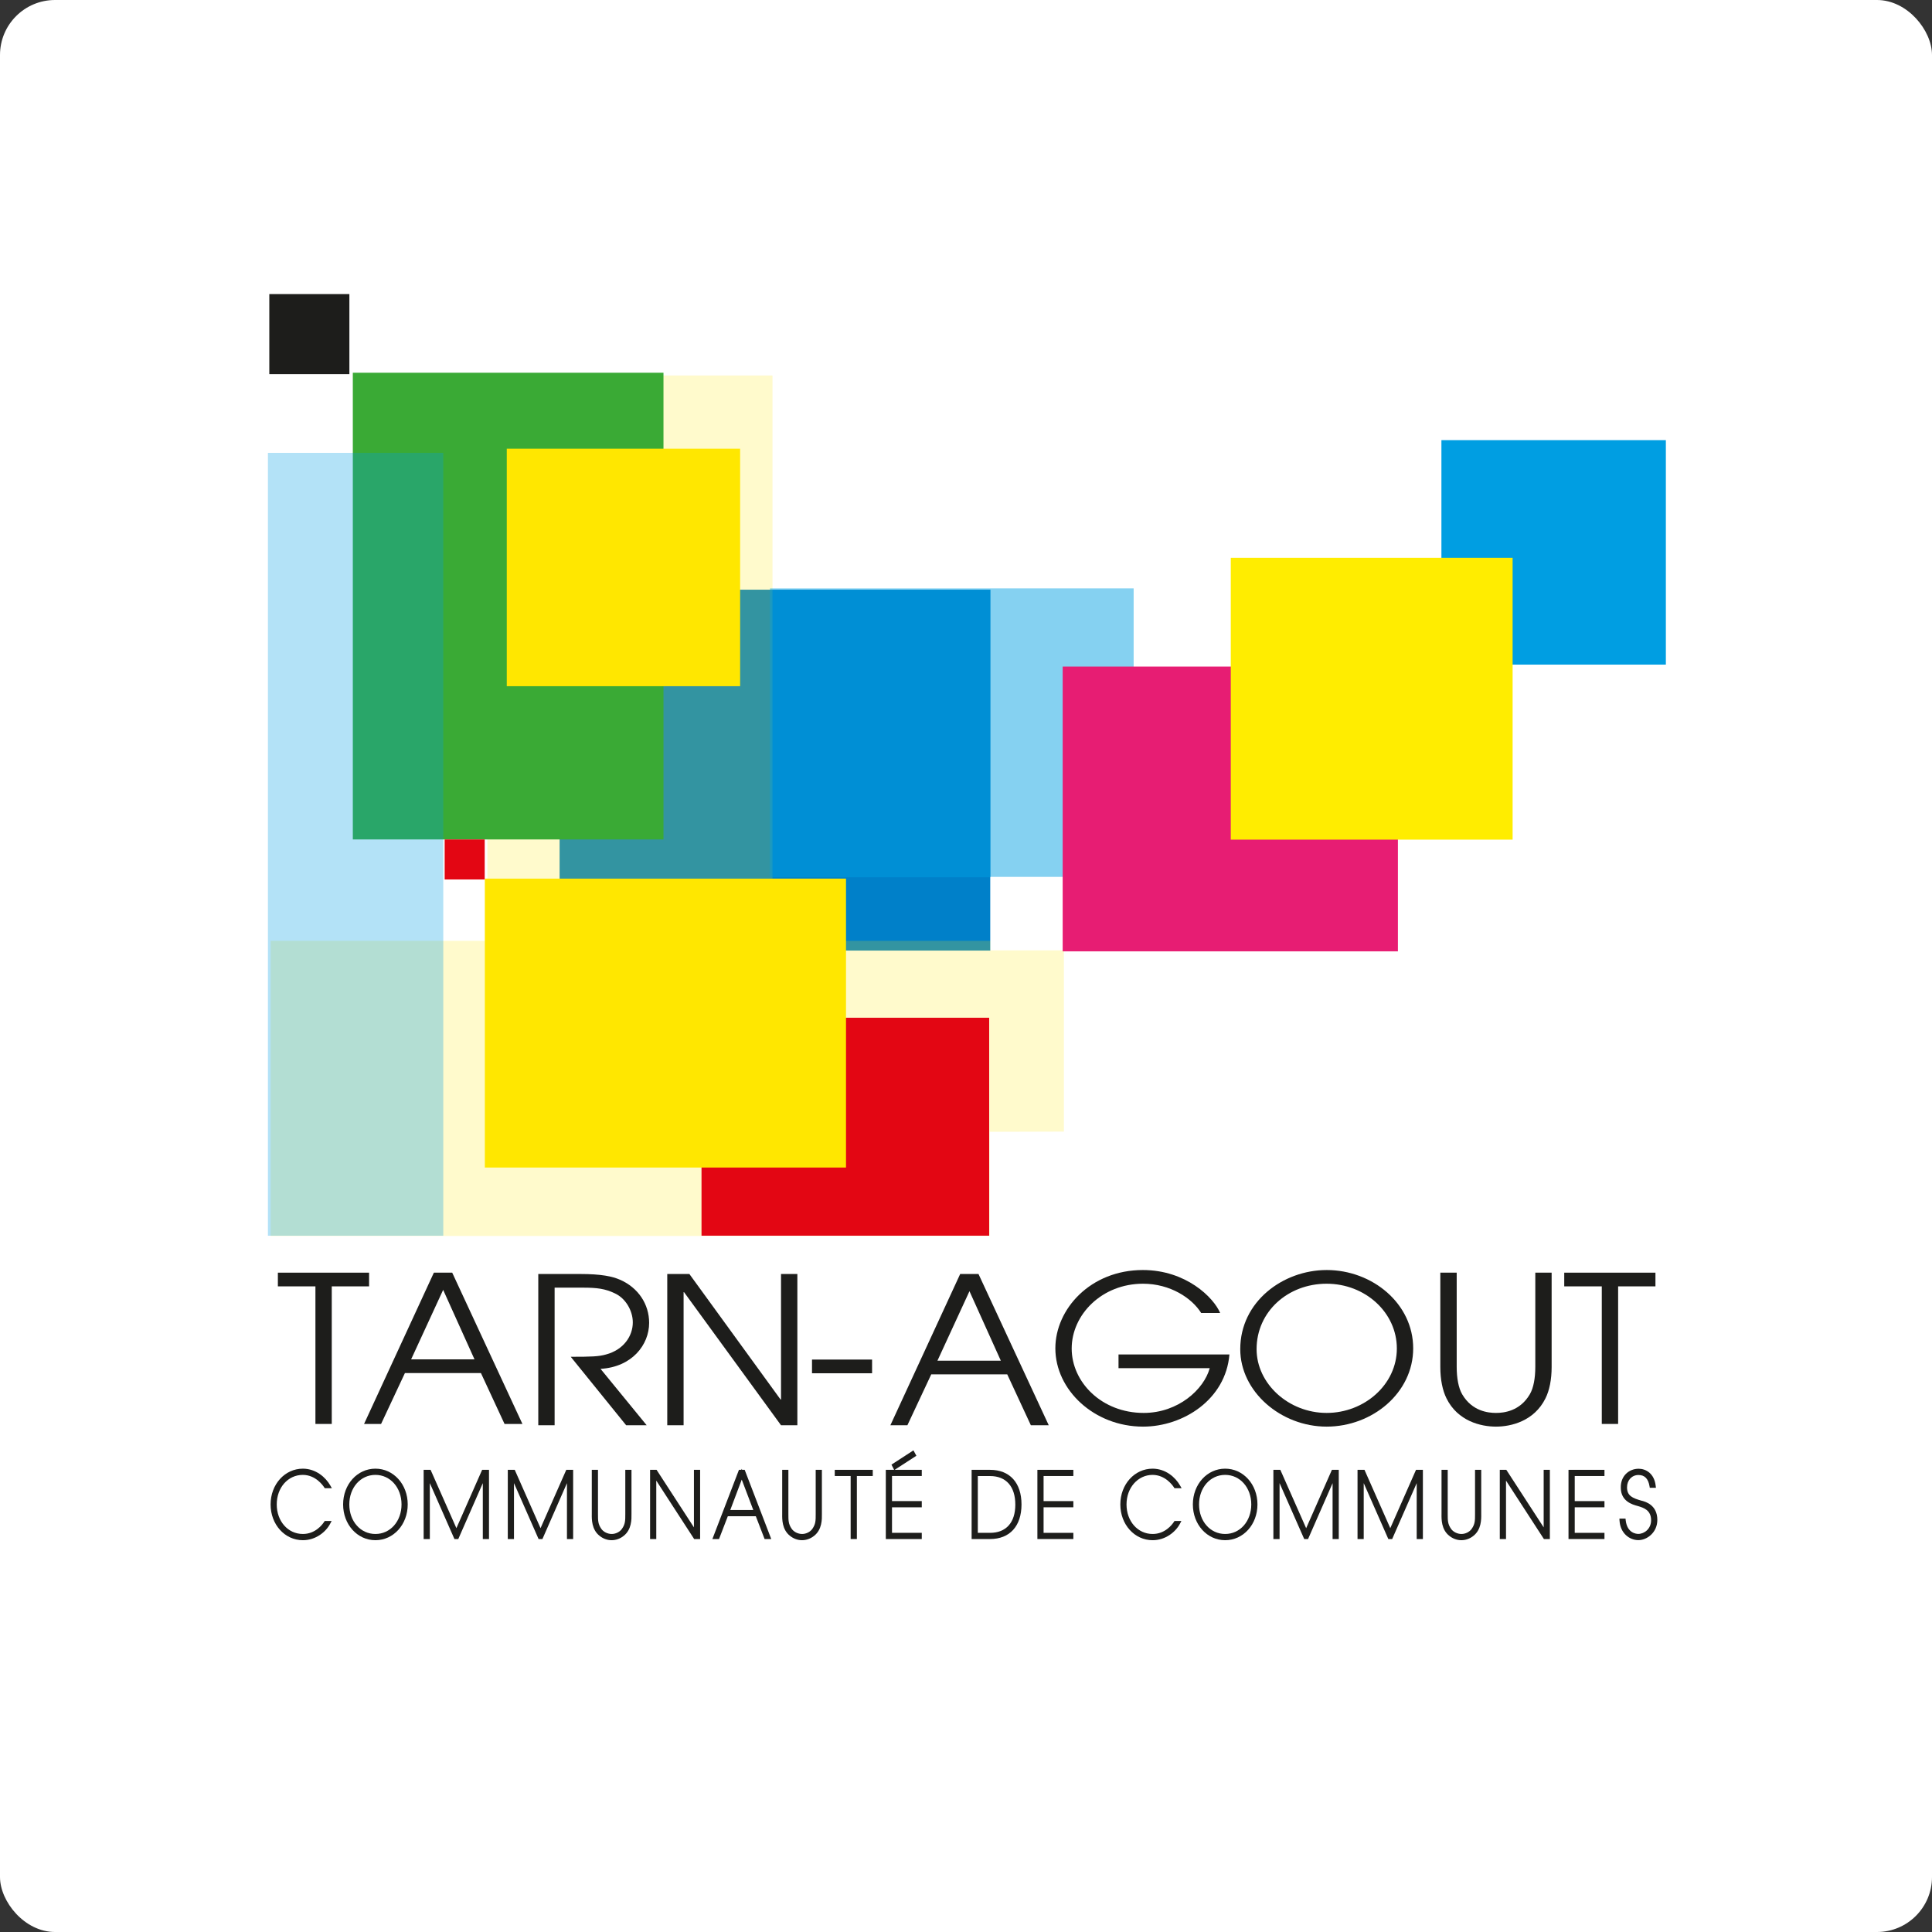 <?xml version="1.0" encoding="UTF-8"?>
<svg xmlns="http://www.w3.org/2000/svg" viewBox="0 0 512 512">
  <rect x="0" y="0" width="512" height="512" fill="#333333" stroke="none"/>
  <defs>
    <style>
      .cls-1, .cls-2, .cls-3, .cls-4, .cls-5, .cls-6, .cls-7, .cls-8, .cls-9, .cls-10, .cls-11, .cls-12, .cls-13, .cls-14, .cls-15 {
        stroke-width: 0px;
      }

      .cls-1, .cls-2, .cls-8 {
        fill: #ffe700;
      }

      .cls-1, .cls-4, .cls-5, .cls-6, .cls-8, .cls-9, .cls-10, .cls-11, .cls-12, .cls-14, .cls-15 {
        mix-blend-mode: multiply;
      }

      .cls-3, .cls-15 {
        fill: #1d1d1b;
      }

      .cls-4, .cls-11, .cls-12 {
        fill: #009ee2;
      }

      .cls-5, .cls-7 {
        fill: #e30613;
      }

      .cls-6 {
        fill: #3aaa35;
      }

      .cls-8 {
        opacity: .2;
      }

      .cls-9 {
        fill: #ffed00;
      }

      .cls-16 {
        isolation: isolate;
      }

      .cls-10 {
        fill: #0080c9;
      }

      .cls-11 {
        opacity: .48;
      }

      .cls-12 {
        opacity: .3;
      }

      .cls-13 {
        fill: #fff;
      }

      .cls-14 {
        fill: #e71d73;
      }
    </style>
  </defs>
  <g class="cls-16">
    <g id="Calque_1" data-name="Calque 1">
      <rect class="cls-13" width="512" height="512" rx="14.58" ry="14.58"/>
      <g>
        <path class="cls-3" d="M80.27,390.86c3.36.02,5.29,2.76,5.64,3.3l.15.23h1.89l-.44-.76c-1.22-2.12-3.76-4.4-7.24-4.42-4.8,0-8.56,4.16-8.56,9.48s3.76,9.48,8.56,9.48c3.41,0,6.08-2.18,7.22-4.35l.39-.74h-1.83l-.15.23c-.49.75-2.34,3.21-5.64,3.21-3.94,0-6.92-3.37-6.92-7.83s2.97-7.83,6.92-7.83Z"/>
        <path class="cls-3" d="M99.49,389.21c-4.8,0-8.56,4.16-8.56,9.48s3.76,9.48,8.56,9.48,8.56-4.16,8.56-9.48-3.76-9.48-8.56-9.48ZM99.49,390.86c3.94,0,6.92,3.37,6.92,7.83s-2.97,7.83-6.92,7.83-6.92-3.37-6.92-7.83,2.97-7.83,6.92-7.83Z"/>
        <path class="cls-3" d="M120.95,404.98l-6.84-15.46h-1.84v18.34h1.64v-14.82l6.52,14.82h1.02l6.5-14.81v14.81h1.64v-18.34h-1.82l-6.82,15.46ZM128.44,390.73h.01-.01Z"/>
        <path class="cls-3" d="M143.25,404.98l-6.84-15.46h-1.84v18.34h1.64v-14.82l6.52,14.82h1.02l6.5-14.81v14.81h1.64v-18.34h-1.82l-6.82,15.46ZM150.74,390.73h.01-.01Z"/>
        <path class="cls-3" d="M167.35,389.52h-1.64v11.75c0,1.68,0,2.61-.88,3.88-.55.81-1.66,1.37-2.71,1.37-1.1,0-2.21-.55-2.77-1.37-.88-1.27-.88-2.2-.88-3.88v-11.75h-1.64v11.74c-.02,1.33-.05,4.09,2.05,5.74.92.75,2.05,1.17,3.2,1.17s2.3-.41,3.21-1.16c2.12-1.66,2.08-4.42,2.06-5.74v-11.75Z"/>
        <polygon class="cls-3" points="183.9 404.77 174 389.52 172.28 389.52 172.28 407.86 173.92 407.86 173.92 392.38 183.96 407.86 185.54 407.86 185.54 389.52 183.9 389.52 183.9 404.77"/>
        <path class="cls-3" d="M196.67,389.52l-.1-.27-.1.27h-.64l-7.04,18.34h1.76l2.33-6.04h7.42l2.33,6.04h1.76l-7.04-18.34h-.67ZM193.53,400.17l3.04-8.06,3.06,8.06h-6.1Z"/>
        <path class="cls-3" d="M217.81,389.52h-1.64v11.75c0,1.68,0,2.61-.88,3.88-.55.81-1.66,1.37-2.71,1.37-1.1,0-2.21-.55-2.77-1.37-.88-1.27-.88-2.2-.88-3.88v-11.75h-1.64v11.74c-.02,1.33-.05,4.09,2.05,5.74.92.75,2.05,1.17,3.2,1.17s2.3-.42,3.21-1.16c2.12-1.66,2.08-4.42,2.06-5.74v-11.75Z"/>
        <polygon class="cls-3" points="221.22 391.16 225.43 391.16 225.43 407.86 227.08 407.86 227.08 391.16 231.29 391.16 231.29 389.52 221.22 389.52 221.22 391.16"/>
        <polygon class="cls-3" points="242.85 385.79 242.07 384.36 236.25 388.14 236.95 389.52 234.75 389.52 234.75 407.86 244.28 407.86 244.28 406.22 236.39 406.22 236.39 399.45 244.28 399.45 244.28 397.81 236.39 397.81 236.39 391.16 244.28 391.16 244.28 389.52 237.09 389.52 242.85 385.79"/>
        <path class="cls-3" d="M262.38,389.52h-4.89v18.34h4.89c5.22,0,8.33-3.43,8.33-9.17s-3.11-9.17-8.33-9.17ZM262.38,406.22h-3.25v-15.05h3.25c4.25,0,6.69,2.76,6.69,7.57s-2.5,7.48-6.69,7.48Z"/>
        <polygon class="cls-3" points="274.92 407.86 284.45 407.86 284.45 406.22 276.56 406.22 276.56 399.45 284.45 399.45 284.45 397.81 276.56 397.81 276.56 391.16 284.45 391.16 284.45 389.52 274.92 389.52 274.92 407.86"/>
        <path class="cls-3" d="M305.46,390.86c3.36.02,5.29,2.76,5.64,3.3l.15.23h1.89l-.44-.76c-1.22-2.12-3.76-4.4-7.24-4.42-4.8,0-8.56,4.16-8.56,9.48s3.76,9.48,8.56,9.48c3.41,0,6.08-2.18,7.23-4.35l.39-.74h-1.83l-.15.23c-.49.75-2.34,3.21-5.64,3.21-3.94,0-6.92-3.37-6.92-7.83s3.04-7.83,6.91-7.83Z"/>
        <path class="cls-3" d="M324.68,389.21c-4.8,0-8.56,4.16-8.56,9.48s3.76,9.48,8.56,9.48,8.56-4.16,8.56-9.48-3.76-9.48-8.56-9.48ZM324.68,406.52c-3.94,0-6.92-3.37-6.92-7.83s2.97-7.83,6.92-7.83,6.92,3.37,6.92,7.83-2.97,7.83-6.92,7.83Z"/>
        <path class="cls-3" d="M346.14,404.98l-6.84-15.46h-1.84v18.34h1.64v-14.82l6.53,14.82h1.02l6.5-14.81v14.81h1.64v-18.34h-1.82l-6.82,15.46ZM353.63,390.73h.01-.01Z"/>
        <path class="cls-3" d="M368.44,404.98l-6.84-15.46h-1.84v18.34h1.64v-14.82l6.52,14.82h1.02l6.5-14.81v14.81h1.64v-18.34h-1.82l-6.82,15.46ZM375.92,390.73h0,0Z"/>
        <path class="cls-3" d="M392.54,389.52h-1.64v11.75c0,1.68,0,2.61-.88,3.88-.55.81-1.66,1.37-2.71,1.37-1.1,0-2.21-.55-2.77-1.37-.88-1.27-.88-2.2-.88-3.88v-11.75h-1.64v11.74c-.02,1.33-.06,4.09,2.05,5.74.92.75,2.05,1.17,3.2,1.17s2.3-.41,3.21-1.16c2.11-1.66,2.08-4.42,2.06-5.74v-11.75Z"/>
        <polygon class="cls-3" points="409.09 404.77 399.19 389.52 397.46 389.52 397.46 407.86 399.11 407.86 399.11 392.38 409.15 407.86 410.73 407.86 410.73 389.52 409.09 389.52 409.09 404.77"/>
        <polygon class="cls-3" points="415.67 407.86 425.2 407.86 425.2 406.22 417.32 406.22 417.32 399.45 425.2 399.45 425.2 397.81 417.32 397.81 417.32 391.16 425.2 391.16 425.2 389.52 415.67 389.52 415.67 407.86"/>
        <path class="cls-3" d="M435.16,397.74l-.17-.05c-2.31-.66-3.82-1.26-3.81-3.54,0-1.89,1.28-3.26,3.04-3.26,1.63,0,2.58.97,2.92,2.97l.07.42h1.63l-.07-.57c-.39-3.3-2.67-4.48-4.51-4.48-1.31,0-2.51.49-3.39,1.38-.91.93-1.37,2.19-1.34,3.64,0,3.62,3.1,4.48,4.43,4.84l.11.03c1.47.44,3.49,1.04,3.49,3.77,0,2.23-1.76,3.61-3.4,3.61-.49,0-2.94-.17-3.33-3.6l-.05-.45h-1.62l.03.54c.22,3.39,2.68,5.16,5,5.16s5.02-2.05,5.02-5.36c0-3.91-3.05-4.79-4.06-5.07Z"/>
      </g>
      <rect class="cls-10" x="148.3" y="156.27" width="114.18" height="95.64"/>
      <rect class="cls-8" x="129.16" y="99.51" width="75.56" height="133.32"/>
      <rect class="cls-6" x="93.5" y="98.78" width="82.33" height="123.68"/>
      <rect class="cls-15" x="71.37" y="77.93" width="21.22" height="21.22"/>
      <polygon class="cls-8" points="262.28 327.54 71.73 327.54 71.73 249.34 281.94 249.34 281.94 299.88 262.28 299.94 262.28 327.54"/>
      <rect class="cls-5" x="185.91" y="269.71" width="76.23" height="57.76"/>
      <rect class="cls-1" x="128.49" y="232.84" width="95.71" height="76.57"/>
      <rect class="cls-11" x="204.05" y="155.93" width="96.38" height="76.57"/>
      <rect class="cls-13" x="262.47" y="232.38" width="19.48" height="19.48"/>
      <rect class="cls-12" x="71" y="120.01" width="46.47" height="207.47"/>
      <rect class="cls-4" x="381.99" y="116.64" width="59.48" height="59.49"/>
      <rect class="cls-14" x="281.62" y="176.65" width="88.84" height="75.47"/>
      <rect class="cls-9" x="326.17" y="147.83" width="74.69" height="74.68"/>
      <rect class="cls-2" x="134.3" y="118.91" width="61.84" height="62.94"/>
      <rect class="cls-7" x="117.84" y="222.46" width="10.61" height="10.61"/>
      <g>
        <path class="cls-3" d="M83.59,340.9h-9.95v-3.63h24.17v3.63h-9.89v36.46h-4.33v-36.46Z"/>
        <path class="cls-3" d="M114.98,337.27h4.86l18.61,40.09h-4.74l-6.26-13.49h-20.14l-6.32,13.49h-4.51l18.5-40.09ZM108.95,360.25h16.8l-8.31-18.42-8.49,18.42Z"/>
        <path class="cls-3" d="M142.65,337.62h11c5.79,0,8.66.65,10.65,1.52,4.86,2.11,7.73,6.5,7.73,11.43,0,5.8-4.51,11.7-12.88,12.19l12.23,14.95h-5.44l-14.69-18.15c5.5,0,7.38-.06,9.31-.6,4.74-1.25,7.14-4.93,7.14-8.51,0-3.14-1.93-6.39-4.74-7.69-2.58-1.25-4.8-1.52-8.43-1.52h-7.55v36.46h-4.33v-40.09Z"/>
        <path class="cls-3" d="M176.84,337.62h5.85l24.17,33.27h.12v-33.27h4.33v40.09h-4.33l-25.7-35.27h-.12v35.27h-4.33v-40.09Z"/>
        <path class="cls-3" d="M231.11,360.3v3.63h-15.92v-3.63h15.92Z"/>
        <path class="cls-3" d="M254.45,337.62h4.86l18.62,40.09h-4.74l-6.26-13.49h-20.14l-6.32,13.49h-4.51l18.5-40.09ZM248.43,360.6h16.8l-8.31-18.42-8.49,18.42Z"/>
        <path class="cls-3" d="M325.81,358.95c-.99,11.92-12.23,19.12-22.89,19.12-12.94,0-23.24-9.7-23.24-20.75,0-10.4,9.31-20.75,23.18-20.75,11.47,0,18.79,7.31,20.49,11.38h-5.03c-2.46-3.95-8.2-7.75-15.4-7.75-10.95,0-18.91,8.23-18.91,17.17s7.96,17.07,19.08,17.07c9.19,0,15.98-6.28,17.5-11.86h-24.17v-3.63h29.38Z"/>
        <path class="cls-3" d="M351.57,336.57c12.18,0,22.94,8.94,22.94,20.75s-10.83,20.75-22.94,20.75-22.89-9.26-22.89-20.53c0-12.62,11.36-20.97,22.89-20.97ZM351.57,374.44c10.01,0,18.61-7.53,18.61-17.07s-8.37-17.17-18.61-17.17-18.56,7.37-18.56,17.34c0,9.16,8.49,16.9,18.56,16.9Z"/>
        <path class="cls-3" d="M386.04,337.27v24.98c0,2.93.47,5.58,1.46,7.26,2.63,4.5,6.91,4.93,8.95,4.93s6.32-.43,8.96-4.93c1-1.68,1.46-4.33,1.46-7.26v-24.98h4.33v24.98c0,3.36-.58,6.23-1.64,8.34-2.98,6.01-9.07,7.48-13.11,7.48s-10.13-1.46-13.11-7.48c-1.05-2.11-1.64-4.99-1.64-8.34v-24.98h4.33Z"/>
        <path class="cls-3" d="M424.49,340.9h-9.95v-3.63h24.17v3.63h-9.89v36.46h-4.33v-36.46Z"/>
      </g>
    </g>
  </g>
</svg>